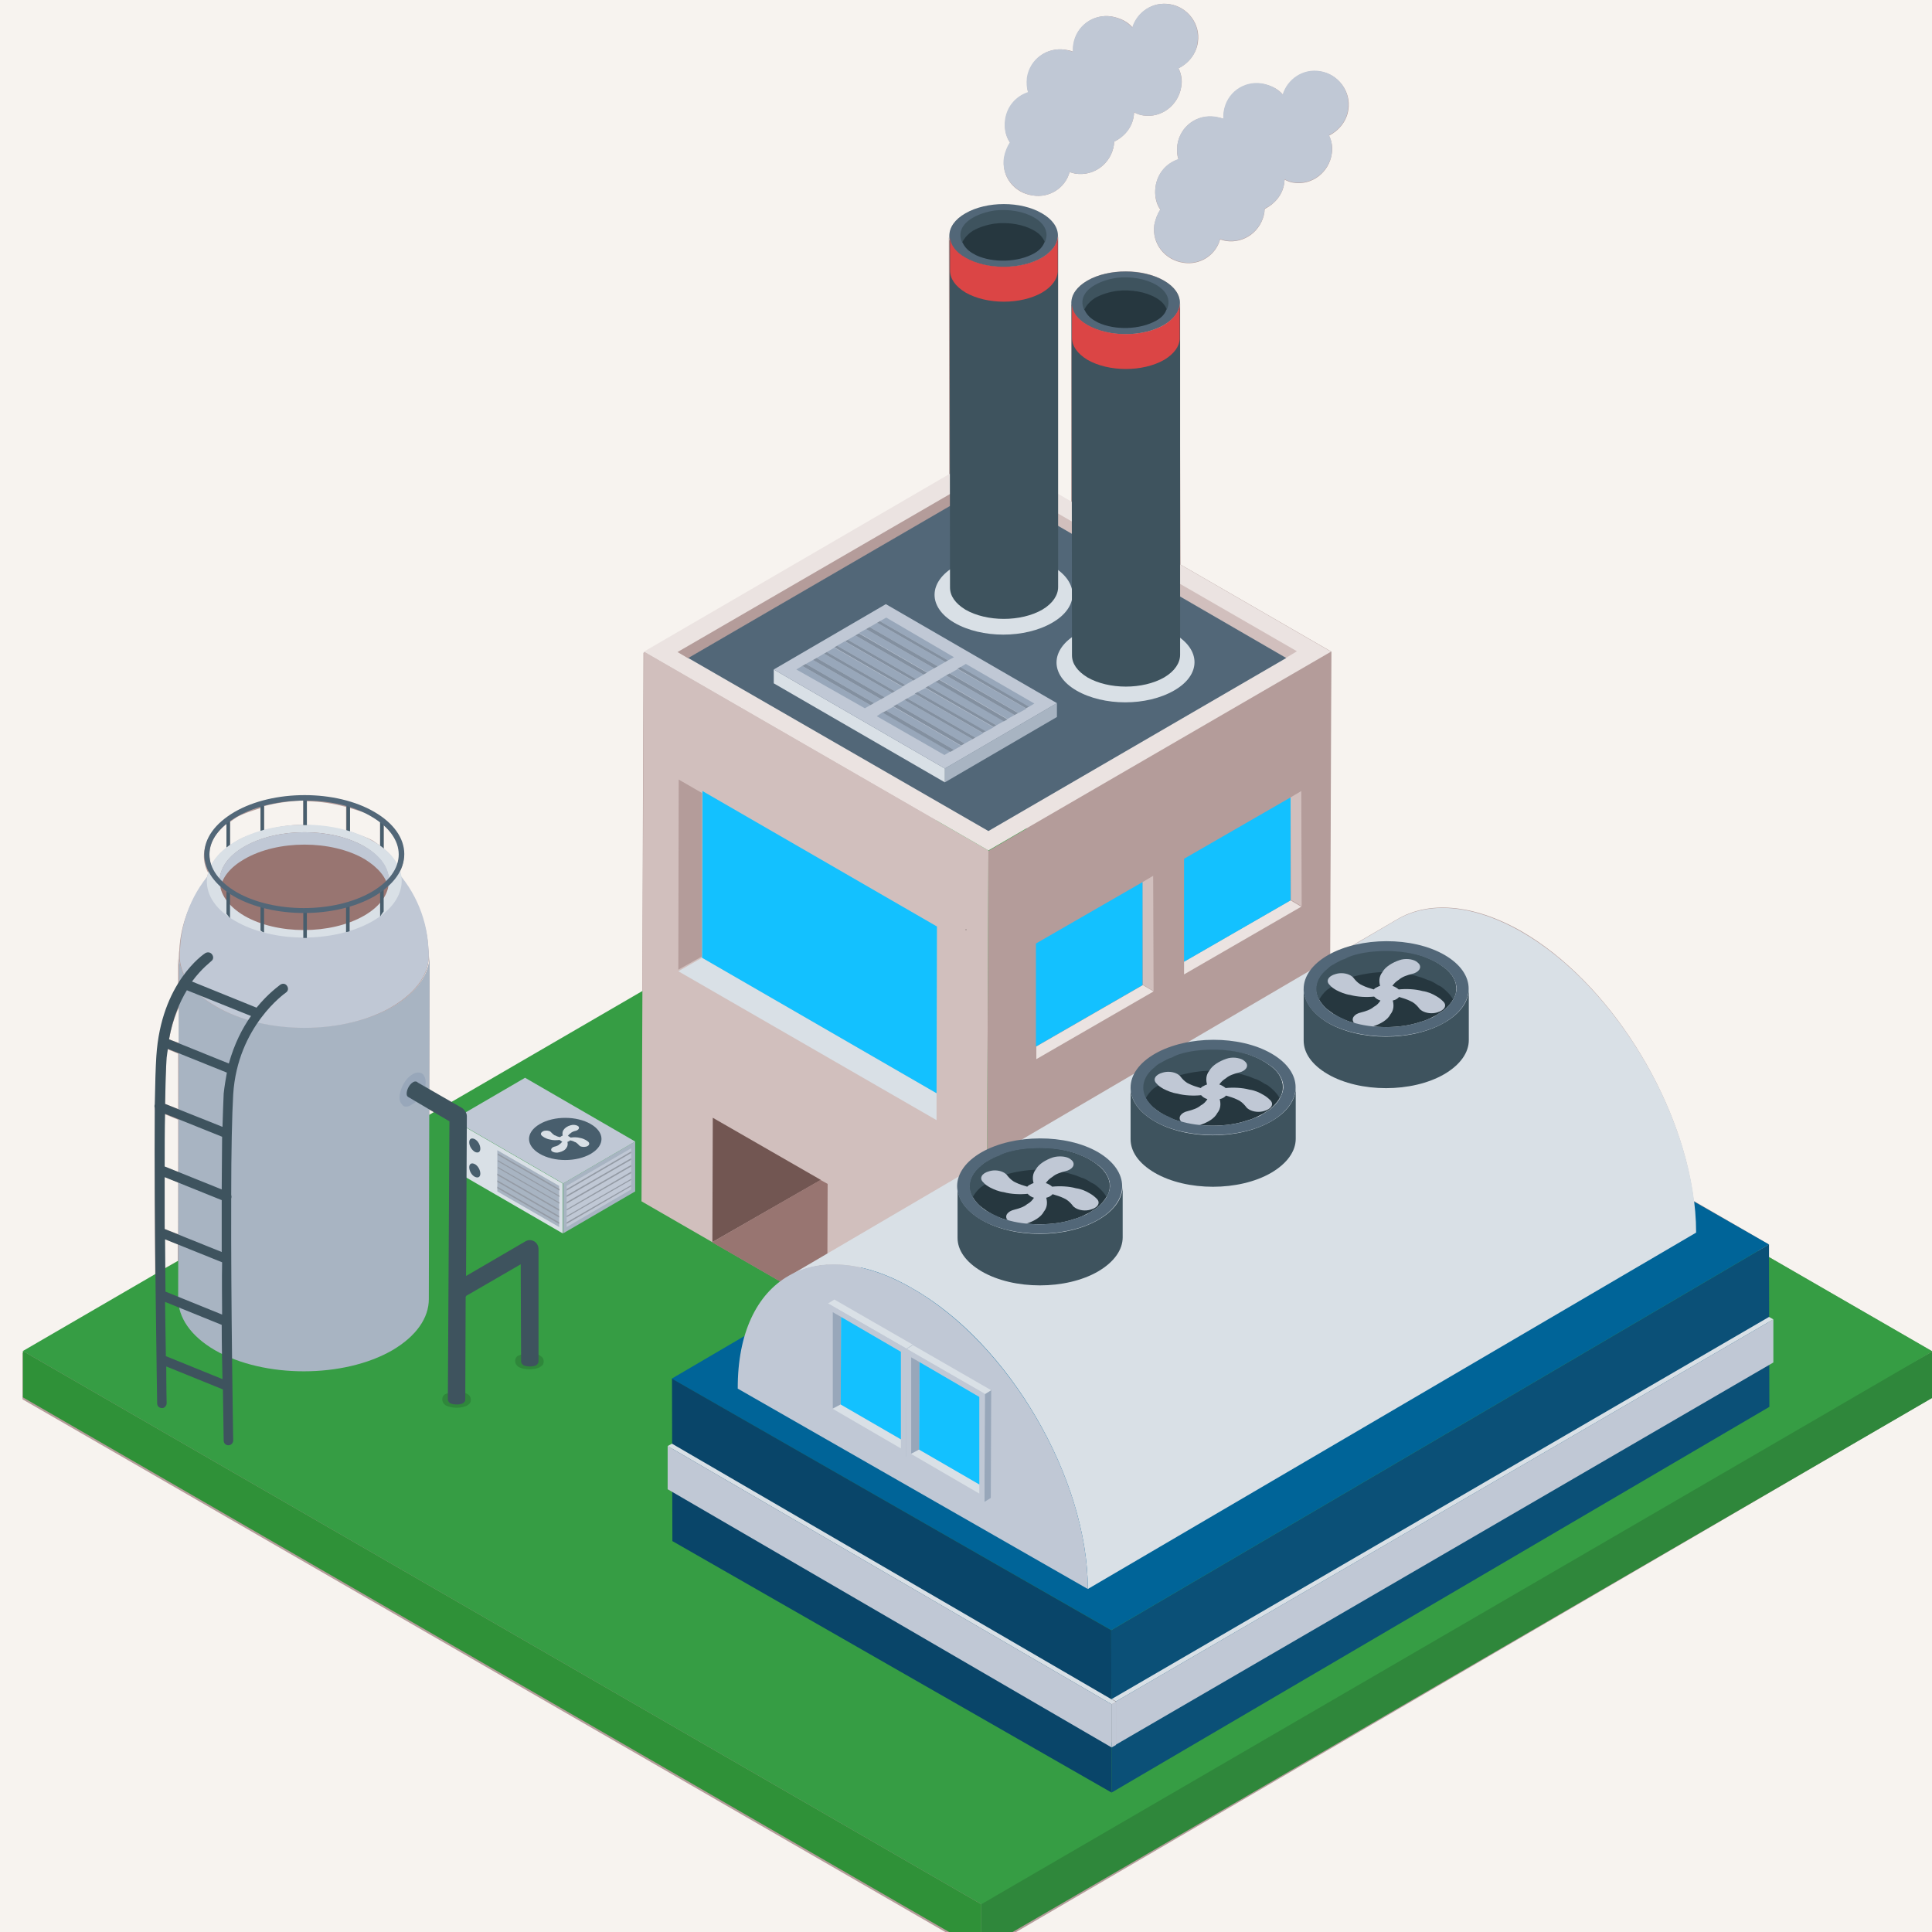 <svg xmlns="http://www.w3.org/2000/svg" xmlns:xlink="http://www.w3.org/1999/xlink" width="440" viewBox="0 0 330 330" height="440" preserveAspectRatio="xMidYMid meet"><defs><g></g><clipPath id="8a51af280b"><path d="M 3.844 34 L 330 34 L 330 330 L 3.844 330 Z M 3.844 34 " clip-rule="nonzero"></path></clipPath><clipPath id="cec0a95b55"><path d="M 3.844 136 L 330 136 L 330 326 L 3.844 326 Z M 3.844 136 " clip-rule="nonzero"></path></clipPath><clipPath id="2c188f9700"><path d="M 3.844 230 L 168 230 L 168 330 L 3.844 330 Z M 3.844 230 " clip-rule="nonzero"></path></clipPath></defs><rect x="-33" width="396" fill="#ffffff" y="-33" height="396" fill-opacity="1"></rect><rect x="-33" width="396" fill="#f7f3ef" y="-33" height="396" fill-opacity="1"></rect><g clip-path="url(#8a51af280b)"><path fill="#b49c9a" d="M 302.156 214.73 L 302.156 212.566 L 289.305 205.125 C 287.141 187.402 274.762 167.652 259.879 159.062 C 251.422 154.262 243.848 153.922 238.637 157.031 L 230.859 161.566 C 229.574 161.973 228.289 162.375 227.207 163.055 L 227.41 111.309 L 201.637 96.426 L 201.5 57.938 L 201.5 51.781 C 201.57 50.43 200.691 49.008 198.797 47.926 C 195.277 45.828 189.395 45.828 185.742 47.926 C 183.238 49.414 182.562 51.375 183.441 53.203 C 183.238 52.863 183.035 52.457 183.035 52.121 C 182.969 51.984 182.969 51.918 182.969 51.852 L 182.969 85.738 L 180.668 84.453 L 180.598 46.574 L 180.598 40.418 C 180.668 39.066 179.789 37.578 177.895 36.562 C 174.375 34.465 168.559 34.465 164.84 36.562 C 162.336 37.984 161.727 40.012 162.539 41.84 C 162.402 41.434 162.133 41.094 162.133 40.688 C 162.066 40.621 162.066 40.555 162.066 40.488 L 162.133 81.141 L 109.91 111.512 L 109.707 169.48 L 77.102 188.488 L 73.316 186.254 L 73.383 163.391 C 73.316 166.504 71.219 169.684 67.094 172.117 C 64.996 173.336 62.559 174.215 60.059 174.824 C 62.629 174.215 64.996 173.199 67.023 172.051 C 71.219 169.613 73.246 166.434 73.246 163.324 C 73.246 162.984 73.246 162.578 73.18 162.242 C 72.977 157.574 71.152 153.449 68.445 150.066 C 68.379 149.66 68.379 149.32 68.242 148.984 C 68.715 148.105 68.984 147.09 68.984 146.145 C 68.984 143.438 67.16 140.867 63.914 139.039 C 57.352 135.254 46.594 135.254 39.965 139.039 C 36.652 140.934 34.824 143.504 34.824 146.277 C 34.824 147.227 35.098 148.238 35.57 149.117 C 35.434 149.457 35.434 149.797 35.367 150.133 C 32.66 153.449 30.836 157.711 30.633 162.309 C 30.562 162.648 30.562 163.055 30.562 163.391 C 30.562 164.543 30.902 165.758 31.441 166.84 C 30.836 165.691 30.43 164.543 30.43 163.324 L 30.43 168.531 C 28.668 171.305 27.113 175.23 26.777 180.773 C 26.641 182.738 26.574 185.645 26.504 188.961 L 26.504 189.027 C 26.371 189.23 26.438 189.434 26.504 189.637 C 26.371 197.617 26.438 208.305 26.504 217.91 L 3.844 231.102 L 3.844 239.016 L 167.543 333.512 L 330.027 238.746 L 330.027 230.832 Z M 30.359 215.406 L 28.129 216.625 L 28.129 211.621 L 30.359 212.5 Z M 30.43 210.809 L 28.129 209.93 C 28.062 206.887 28.062 203.91 28.062 201 L 30.43 201.945 Z M 30.43 200.188 L 28.062 199.309 C 28.062 196.129 28.129 193.086 28.129 190.312 L 30.43 191.262 Z M 30.43 189.434 L 28.195 188.555 C 28.195 185.309 28.332 182.465 28.398 180.574 C 28.465 180.098 28.535 179.691 28.602 179.219 L 30.43 179.965 Z M 30.562 178.137 L 28.871 177.527 C 29.277 175.363 29.82 173.672 30.562 172.051 Z M 38.68 144.859 C 37.531 145.738 36.586 146.82 36.109 147.832 C 35.84 147.227 35.773 146.617 35.773 145.941 C 35.773 144.047 36.785 142.289 38.68 140.73 Z M 44.5 142.086 C 42.941 142.559 41.453 142.965 40.238 143.773 C 39.898 143.977 39.629 144.18 39.289 144.453 L 39.289 140.395 C 39.695 140.121 40.035 139.852 40.441 139.582 C 41.656 138.906 43.078 138.5 44.5 138.027 Z M 51.805 140.867 C 49.504 140.867 47.203 141.273 45.105 141.812 L 45.105 137.688 C 47.273 137.145 49.57 136.809 51.805 136.742 Z M 65.535 140.867 C 67.293 142.422 68.176 144.113 68.176 145.871 C 68.176 146.48 68.105 147.09 67.836 147.766 C 67.363 146.82 66.688 145.871 65.535 144.992 Z M 59.109 141.949 C 56.945 141.34 54.711 141.004 52.414 140.934 L 52.414 136.875 C 54.781 136.875 57.012 137.281 59.109 137.824 Z M 59.785 138.027 C 61.07 138.43 62.426 138.77 63.574 139.445 C 64.047 139.719 64.52 140.055 64.926 140.395 L 64.926 144.453 C 64.52 144.18 64.184 143.91 63.777 143.641 C 62.629 142.965 61.141 142.559 59.785 142.016 Z M 73.316 190.449 L 73.316 189.5 L 74.125 189.977 Z M 73.316 190.449 " fill-opacity="1" fill-rule="nonzero"></path></g><path fill="#b49c9a" d="M 176.406 33.383 C 179.246 33.859 181.953 32.098 182.695 29.395 C 182.969 29.461 183.305 29.598 183.711 29.664 C 186.891 30.137 189.801 27.906 190.273 24.727 C 190.273 24.523 190.273 24.387 190.34 24.184 C 191.965 23.371 193.383 21.816 193.656 19.789 C 193.656 19.586 193.723 19.316 193.723 19.18 C 194.195 19.449 194.738 19.652 195.277 19.719 C 198.391 20.195 201.297 17.961 201.773 14.781 C 201.977 13.699 201.773 12.617 201.297 11.672 C 202.922 10.859 204.344 9.234 204.613 7.207 C 205.086 4.094 202.855 1.188 199.812 0.715 C 196.902 0.238 194.266 2.066 193.453 4.703 C 192.641 3.688 191.355 3.082 189.867 2.809 C 186.754 2.336 183.848 4.434 183.371 7.613 C 183.305 7.949 183.305 8.426 183.305 8.828 C 182.832 8.629 182.426 8.559 181.953 8.492 C 178.84 8.02 175.934 10.113 175.457 13.363 C 175.391 14.242 175.391 15.121 175.66 15.797 C 173.633 16.406 172.078 18.164 171.738 20.465 C 171.535 21.953 171.805 23.305 172.551 24.387 C 172.078 25.133 171.738 25.945 171.535 26.957 C 170.992 30.137 173.227 32.977 176.406 33.383 Z M 176.406 33.383 " fill-opacity="1" fill-rule="nonzero"></path><path fill="#b49c9a" d="M 201.098 24.793 C 201.027 25.672 201.027 26.551 201.297 27.23 C 199.27 27.836 197.715 29.598 197.375 31.895 C 197.172 33.383 197.441 34.738 198.188 35.82 C 197.715 36.562 197.375 37.375 197.172 38.391 C 196.699 41.57 198.93 44.41 202.109 44.883 C 204.953 45.355 207.656 43.598 208.402 40.891 C 208.672 40.961 209.012 41.094 209.418 41.164 C 212.594 41.637 215.504 39.402 215.977 36.227 C 215.977 36.023 215.977 35.887 216.047 35.684 C 217.668 34.871 219.09 33.316 219.359 31.285 C 219.359 31.086 219.426 30.812 219.426 30.68 C 219.902 30.949 220.441 31.152 220.984 31.219 C 224.094 31.691 227.004 29.461 227.477 26.281 C 227.68 25.199 227.477 24.117 227.004 23.172 C 228.629 22.359 230.047 20.734 230.316 18.707 C 230.793 15.594 228.559 12.688 225.516 12.211 C 222.605 11.738 219.969 13.566 219.156 16.203 C 218.344 15.188 217.059 14.578 215.57 14.309 C 212.461 13.836 209.551 15.934 209.078 19.113 C 209.012 19.449 209.012 19.922 209.012 20.328 C 208.535 20.125 208.129 20.059 207.656 19.992 C 204.477 19.449 201.57 21.547 201.098 24.793 Z M 201.098 24.793 " fill-opacity="1" fill-rule="nonzero"></path><path fill="#d9e0e6" d="M 170.316 166.91 L 167.07 168.805 L 163.758 166.91 L 167.004 165.016 Z M 170.316 166.91 " fill-opacity="1" fill-rule="nonzero"></path><path fill="#d9e0e6" d="M 170.316 166.91 L 167.07 168.805 L 163.758 166.91 L 167.004 165.016 Z M 170.316 166.91 " fill-opacity="1" fill-rule="nonzero"></path><path fill="#d9e0e6" d="M 170.316 166.91 L 167.07 168.805 L 163.758 166.91 L 167.004 165.016 Z M 170.316 166.91 " fill-opacity="1" fill-rule="nonzero"></path><path fill="#d9e0e6" d="M 170.316 166.91 L 167.07 168.805 L 163.758 166.91 L 167.004 165.016 Z M 170.316 166.91 " fill-opacity="1" fill-rule="nonzero"></path><path fill="#2f873b" d="M 330.094 230.832 L 330.094 238.746 L 167.613 333.105 L 167.613 321.199 Z M 330.094 230.832 " fill-opacity="1" fill-rule="nonzero"></path><g clip-path="url(#cec0a95b55)"><path fill="#369d44" d="M 330.094 230.832 L 167.613 325.258 L 3.91 230.762 L 166.395 136.336 Z M 330.094 230.832 " fill-opacity="1" fill-rule="nonzero"></path></g><g clip-path="url(#2c188f9700)"><path fill="#2f9138" d="M 167.613 325.258 L 167.613 333.172 L 3.91 238.676 L 3.91 230.762 Z M 167.613 325.258 " fill-opacity="1" fill-rule="nonzero"></path></g><path fill="#b49c9a" d="M 227.344 111.309 L 226.938 205.195 L 168.422 239.219 L 168.828 145.332 Z M 227.344 111.309 " fill-opacity="1" fill-rule="nonzero"></path><path fill="#d1bfbd" d="M 168.828 145.262 L 168.422 239.148 L 109.574 205.195 L 109.98 111.309 Z M 168.828 145.262 " fill-opacity="1" fill-rule="nonzero"></path><path fill="#ebe3e1" d="M 227.344 111.309 L 168.828 145.262 L 109.98 111.309 L 168.492 77.285 Z M 227.344 111.309 " fill-opacity="1" fill-rule="nonzero"></path><path fill="#d1bfbd" d="M 168.492 80.664 L 168.492 82.762 L 219.629 112.391 L 221.523 111.238 Z M 168.492 80.664 " fill-opacity="1" fill-rule="nonzero"></path><path fill="#b49c9a" d="M 115.727 111.375 L 117.555 112.457 L 168.559 82.832 L 168.559 80.734 Z M 115.727 111.375 " fill-opacity="1" fill-rule="nonzero"></path><path fill="#526778" d="M 117.555 112.391 L 168.828 141.949 L 219.699 112.391 L 168.559 82.762 Z M 117.555 112.391 " fill-opacity="1" fill-rule="nonzero"></path><path fill="#a8b4c2" d="M 180.531 120.102 L 180.531 122.469 L 161.387 133.629 L 161.387 131.262 Z M 180.531 120.102 " fill-opacity="1" fill-rule="nonzero"></path><path fill="#d9e0e6" d="M 161.387 131.262 L 161.387 133.629 L 132.164 116.719 L 132.164 114.352 Z M 161.387 131.262 " fill-opacity="1" fill-rule="nonzero"></path><path fill="#c0c8d5" d="M 180.531 120.102 L 161.387 131.262 L 132.164 114.352 L 151.309 103.191 Z M 180.531 120.102 " fill-opacity="1" fill-rule="nonzero"></path><path fill="#98a7ba" d="M 153.203 120.305 L 164.77 127 L 166.125 126.258 L 154.488 119.559 Z M 153.203 120.305 " fill-opacity="1" fill-rule="nonzero"></path><path fill="#98a7ba" d="M 158.547 117.191 L 170.184 123.887 L 171.535 123.145 L 159.898 116.379 Z M 158.547 117.191 " fill-opacity="1" fill-rule="nonzero"></path><path fill="#98a7ba" d="M 160.441 116.043 L 172.078 122.805 L 173.293 122.129 L 161.59 115.367 Z M 160.441 116.043 " fill-opacity="1" fill-rule="nonzero"></path><path fill="#98a7ba" d="M 156.723 118.207 L 168.355 124.973 L 169.707 124.227 L 158.074 117.531 Z M 156.723 118.207 " fill-opacity="1" fill-rule="nonzero"></path><path fill="#98a7ba" d="M 154.961 119.289 L 166.598 125.984 L 167.949 125.242 L 156.316 118.547 Z M 154.961 119.289 " fill-opacity="1" fill-rule="nonzero"></path><path fill="#98a7ba" d="M 149.754 122.332 L 161.32 128.961 L 162.336 128.352 L 150.77 121.656 Z M 149.754 122.332 " fill-opacity="1" fill-rule="nonzero"></path><path fill="#98a7ba" d="M 151.379 121.387 L 162.945 128.082 L 164.16 127.406 L 152.594 120.711 Z M 151.379 121.387 " fill-opacity="1" fill-rule="nonzero"></path><path fill="#98a7ba" d="M 176.676 120.168 L 164.973 113.402 L 163.957 114.012 L 175.66 120.777 Z M 176.676 120.168 " fill-opacity="1" fill-rule="nonzero"></path><path fill="#98a7ba" d="M 163.555 114.285 L 162.27 115.027 L 173.969 121.793 L 175.324 121.047 Z M 163.555 114.285 " fill-opacity="1" fill-rule="nonzero"></path><path fill="#8390a0" d="M 175.73 120.711 L 164.027 113.945 L 163.555 114.215 L 175.254 120.98 Z M 175.73 120.711 " fill-opacity="1" fill-rule="nonzero"></path><path fill="#8390a0" d="M 161.59 115.367 L 173.293 122.129 L 173.902 121.793 L 162.199 115.027 Z M 161.59 115.367 " fill-opacity="1" fill-rule="nonzero"></path><path fill="#8390a0" d="M 154.488 119.559 L 166.125 126.258 L 166.598 125.984 L 154.961 119.289 Z M 154.488 119.559 " fill-opacity="1" fill-rule="nonzero"></path><path fill="#8390a0" d="M 152.594 120.641 L 164.16 127.34 L 164.77 127 L 153.203 120.305 Z M 152.594 120.641 " fill-opacity="1" fill-rule="nonzero"></path><path fill="#8390a0" d="M 150.77 121.723 L 162.336 128.422 L 162.945 128.082 L 151.379 121.387 Z M 150.77 121.723 " fill-opacity="1" fill-rule="nonzero"></path><path fill="#8390a0" d="M 156.246 118.477 L 167.883 125.176 L 168.355 124.902 L 156.723 118.207 Z M 156.246 118.477 " fill-opacity="1" fill-rule="nonzero"></path><path fill="#8390a0" d="M 158.074 117.461 L 169.707 124.16 L 170.184 123.887 L 158.547 117.191 Z M 158.074 117.461 " fill-opacity="1" fill-rule="nonzero"></path><path fill="#98a7ba" d="M 141.23 111.375 L 152.863 118.07 L 154.152 117.328 L 142.516 110.629 Z M 141.23 111.375 " fill-opacity="1" fill-rule="nonzero"></path><path fill="#98a7ba" d="M 142.988 110.293 L 154.625 116.988 L 155.91 116.246 L 144.273 109.547 Z M 142.988 110.293 " fill-opacity="1" fill-rule="nonzero"></path><path fill="#98a7ba" d="M 144.816 109.277 L 156.449 115.973 L 157.734 115.23 L 146.102 108.535 Z M 144.816 109.277 " fill-opacity="1" fill-rule="nonzero"></path><path fill="#98a7ba" d="M 136.023 114.352 L 147.723 120.98 L 148.672 120.438 L 137.035 113.742 Z M 136.023 114.352 " fill-opacity="1" fill-rule="nonzero"></path><path fill="#98a7ba" d="M 139.473 112.391 L 151.105 119.086 L 152.391 118.344 L 140.758 111.645 Z M 139.473 112.391 " fill-opacity="1" fill-rule="nonzero"></path><path fill="#98a7ba" d="M 146.711 108.129 L 158.344 114.824 L 159.562 114.148 L 147.926 107.453 Z M 146.711 108.129 " fill-opacity="1" fill-rule="nonzero"></path><path fill="#98a7ba" d="M 137.645 113.402 L 149.281 120.102 L 150.496 119.426 L 138.863 112.727 Z M 137.645 113.402 " fill-opacity="1" fill-rule="nonzero"></path><path fill="#98a7ba" d="M 149.82 106.371 L 148.535 107.113 L 160.172 113.809 L 161.457 113.066 Z M 149.82 106.371 " fill-opacity="1" fill-rule="nonzero"></path><path fill="#98a7ba" d="M 162.945 112.254 L 151.379 105.488 L 150.293 106.098 L 161.93 112.797 Z M 162.945 112.254 " fill-opacity="1" fill-rule="nonzero"></path><path fill="#8390a0" d="M 161.93 112.797 L 150.293 106.098 L 149.82 106.371 L 161.457 113.066 Z M 161.93 112.797 " fill-opacity="1" fill-rule="nonzero"></path><path fill="#8390a0" d="M 147.926 107.453 L 159.562 114.148 L 160.172 113.809 L 148.535 107.113 Z M 147.926 107.453 " fill-opacity="1" fill-rule="nonzero"></path><path fill="#8390a0" d="M 140.758 111.645 L 152.391 118.344 L 152.863 118.07 L 141.23 111.375 Z M 140.758 111.645 " fill-opacity="1" fill-rule="nonzero"></path><path fill="#8390a0" d="M 138.863 112.727 L 150.496 119.426 L 151.105 119.086 L 139.473 112.391 Z M 138.863 112.727 " fill-opacity="1" fill-rule="nonzero"></path><path fill="#8390a0" d="M 137.035 113.742 L 148.672 120.438 L 149.281 120.102 L 137.645 113.402 Z M 137.035 113.742 " fill-opacity="1" fill-rule="nonzero"></path><path fill="#8390a0" d="M 142.516 110.562 L 154.152 117.258 L 154.625 116.988 L 142.988 110.293 Z M 142.516 110.562 " fill-opacity="1" fill-rule="nonzero"></path><path fill="#8390a0" d="M 144.344 109.547 L 155.977 116.246 L 156.449 115.973 L 144.816 109.277 Z M 144.344 109.547 " fill-opacity="1" fill-rule="nonzero"></path><path fill="#8390a0" d="M 146.102 108.535 L 157.734 115.23 L 158.344 114.891 L 146.711 108.195 Z M 146.102 108.535 " fill-opacity="1" fill-rule="nonzero"></path><path fill="#8390a0" d="M 159.832 116.449 L 171.469 123.211 L 172.078 122.875 L 160.441 116.109 Z M 159.832 116.449 " fill-opacity="1" fill-rule="nonzero"></path><path fill="#d9e0e6" d="M 163.148 96.695 C 158.48 99.402 158.48 103.73 163.012 106.371 C 167.68 109.074 175.051 109.074 179.719 106.371 C 184.32 103.73 184.387 99.402 179.719 96.695 C 175.188 94.125 167.746 94.059 163.148 96.695 Z M 163.148 96.695 " fill-opacity="1" fill-rule="nonzero"></path><path fill="#3e535e" d="M 180.734 100.281 C 180.734 101.633 179.855 103.055 178.027 104.137 C 174.375 106.234 168.559 106.234 164.906 104.137 C 163.148 103.055 162.27 101.77 162.27 100.348 L 162.199 40.285 C 162.199 40.418 162.199 40.418 162.27 40.555 C 162.336 41.773 163.215 43.059 164.906 44.004 C 168.559 46.102 174.375 46.102 178.027 44.004 C 179.855 42.922 180.734 41.637 180.734 40.215 Z M 180.734 100.281 " fill-opacity="1" fill-rule="nonzero"></path><path fill="#526778" d="M 164.906 36.43 C 161.254 38.523 161.254 41.906 164.84 44.004 C 168.492 46.102 174.309 46.102 177.961 44.004 C 181.613 41.906 181.613 38.523 177.961 36.43 C 174.375 34.332 168.559 34.332 164.906 36.43 Z M 164.906 36.43 " fill-opacity="1" fill-rule="nonzero"></path><path fill="#3e535e" d="M 176.676 39.473 C 174.852 38.391 172.277 38.051 169.91 38.254 C 168.559 38.457 167.273 38.863 166.191 39.473 C 165.246 40.012 164.703 40.688 164.363 41.434 C 163.621 39.945 164.16 38.32 166.191 37.172 C 167.273 36.562 168.559 36.156 169.91 35.953 C 172.277 35.684 174.852 36.09 176.676 37.172 C 178.637 38.32 179.18 39.945 178.434 41.434 C 178.164 40.688 177.625 40.012 176.676 39.473 Z M 176.676 39.473 " fill-opacity="1" fill-rule="nonzero"></path><path fill="#26373f" d="M 176.676 43.258 C 173.902 44.816 169.641 44.949 166.73 43.598 C 166.531 43.461 166.328 43.395 166.125 43.258 C 165.176 42.719 164.703 42.043 164.363 41.367 C 164.703 40.688 165.246 40.012 166.191 39.402 C 167.273 38.797 168.559 38.391 169.91 38.188 C 172.277 37.914 174.852 38.32 176.676 39.402 C 177.625 39.945 178.164 40.621 178.434 41.297 C 178.164 42.043 177.625 42.719 176.676 43.258 Z M 176.676 43.258 " fill-opacity="1" fill-rule="nonzero"></path><path fill="#db4545" d="M 180.668 40.215 L 180.668 46.438 C 180.598 47.656 179.719 48.941 178.027 49.957 C 174.375 52.055 168.559 52.055 164.906 49.957 C 163.148 48.875 162.27 47.59 162.27 46.168 L 162.27 40.555 C 162.336 41.773 163.215 43.059 164.906 44.004 C 168.559 46.102 174.375 46.102 178.027 44.004 C 179.789 42.922 180.668 41.57 180.668 40.215 Z M 180.668 40.215 " fill-opacity="1" fill-rule="nonzero"></path><path fill="#d9e0e6" d="M 183.98 108.262 C 179.312 110.969 179.312 115.297 183.848 117.938 C 188.516 120.641 195.887 120.641 200.555 117.938 C 205.156 115.297 205.223 110.969 200.555 108.262 C 196.023 105.625 188.582 105.559 183.98 108.262 Z M 183.98 108.262 " fill-opacity="1" fill-rule="nonzero"></path><path fill="#3e535e" d="M 201.57 111.848 C 201.57 113.203 200.691 114.621 198.863 115.703 C 195.211 117.801 189.395 117.801 185.742 115.703 C 183.98 114.621 183.102 113.336 183.102 111.918 L 183.035 51.852 C 183.035 51.984 183.035 51.984 183.102 52.121 C 183.172 53.34 184.051 54.625 185.742 55.57 C 189.395 57.668 195.211 57.668 198.863 55.57 C 200.691 54.488 201.57 53.203 201.57 51.781 Z M 201.57 111.848 " fill-opacity="1" fill-rule="nonzero"></path><path fill="#526778" d="M 185.742 47.926 C 182.086 50.023 182.086 53.406 185.672 55.504 C 189.324 57.602 195.145 57.602 198.797 55.504 C 202.449 53.406 202.449 50.023 198.797 47.926 C 195.211 45.898 189.395 45.828 185.742 47.926 Z M 185.742 47.926 " fill-opacity="1" fill-rule="nonzero"></path><path fill="#3e535e" d="M 197.512 50.973 C 195.684 49.887 193.113 49.551 190.746 49.754 C 189.395 49.957 188.109 50.363 187.027 50.973 C 186.078 51.512 185.539 52.188 185.199 52.934 C 184.457 51.445 184.996 49.82 187.027 48.672 C 188.109 48.062 189.395 47.656 190.746 47.453 C 193.113 47.184 195.684 47.59 197.512 48.672 C 199.473 49.82 200.012 51.445 199.27 52.934 C 199 52.188 198.457 51.512 197.512 50.973 Z M 197.512 50.973 " fill-opacity="1" fill-rule="nonzero"></path><path fill="#26373f" d="M 197.512 54.758 C 194.738 56.316 190.477 56.449 187.566 55.098 C 187.363 54.961 187.16 54.895 186.957 54.758 C 186.012 54.219 185.539 53.543 185.199 52.863 C 185.539 52.188 186.078 51.512 187.027 50.902 C 188.109 50.293 189.395 49.887 190.746 49.688 C 193.113 49.414 195.684 49.82 197.512 50.902 C 198.457 51.445 199 52.121 199.27 52.797 C 199 53.609 198.457 54.219 197.512 54.758 Z M 197.512 54.758 " fill-opacity="1" fill-rule="nonzero"></path><path fill="#db4545" d="M 201.5 51.715 L 201.5 57.938 C 201.434 59.156 200.555 60.441 198.863 61.457 C 195.211 63.551 189.395 63.551 185.742 61.457 C 183.98 60.371 183.102 59.086 183.102 57.668 L 183.102 52.055 C 183.172 53.27 184.051 54.555 185.742 55.504 C 189.395 57.602 195.211 57.602 198.863 55.504 C 200.555 54.422 201.5 53.137 201.5 51.715 Z M 201.5 51.715 " fill-opacity="1" fill-rule="nonzero"></path><path fill="#d9e0e6" d="M 159.969 186.727 L 119.922 163.594 L 115.863 165.895 L 159.969 191.328 Z M 159.969 186.727 " fill-opacity="1" fill-rule="nonzero"></path><path fill="#13c1ff" d="M 119.988 135.117 L 119.922 163.594 L 159.969 186.727 L 160.035 158.25 Z M 119.988 135.117 " fill-opacity="1" fill-rule="nonzero"></path><path fill="#d1bfbd" d="M 195.145 150.676 L 196.969 149.594 L 197.039 169.277 L 195.211 168.195 Z M 195.145 150.676 " fill-opacity="1" fill-rule="nonzero"></path><path fill="#ebe3e1" d="M 177.016 178.746 L 195.211 168.262 L 197.039 169.344 L 177.016 180.91 Z M 177.016 178.746 " fill-opacity="1" fill-rule="nonzero"></path><path fill="#13c1ff" d="M 195.145 150.676 L 195.145 168.262 L 176.945 178.746 L 176.945 161.16 Z M 195.145 150.676 " fill-opacity="1" fill-rule="nonzero"></path><path fill="#d1bfbd" d="M 220.441 136.199 L 222.27 135.117 L 222.336 154.801 L 220.512 153.719 Z M 220.441 136.199 " fill-opacity="1" fill-rule="nonzero"></path><path fill="#ebe3e1" d="M 202.246 164.27 L 220.441 153.785 L 222.27 154.867 L 202.246 166.434 Z M 202.246 164.27 " fill-opacity="1" fill-rule="nonzero"></path><path fill="#13c1ff" d="M 220.441 136.199 L 220.441 153.785 L 202.246 164.27 L 202.246 146.684 Z M 220.441 136.199 " fill-opacity="1" fill-rule="nonzero"></path><path fill="#725652" d="M 121.75 190.922 L 140.215 201.543 L 121.68 212.16 Z M 121.75 190.922 " fill-opacity="1" fill-rule="nonzero"></path><path fill="#987571" d="M 140.148 201.543 L 141.367 202.219 L 141.297 223.523 L 121.68 212.23 L 121.68 212.16 Z M 140.148 201.543 " fill-opacity="1" fill-rule="nonzero"></path><path fill="#0b5077" d="M 189.801 278.449 L 302.156 212.566 L 302.223 240.301 L 189.867 306.184 Z M 189.801 278.449 " fill-opacity="1" fill-rule="nonzero"></path><path fill="#006498" d="M 114.715 235.496 L 227.141 169.613 L 302.156 212.566 L 189.801 278.449 Z M 114.715 235.496 " fill-opacity="1" fill-rule="nonzero"></path><path fill="#094569" d="M 189.801 278.449 L 189.867 306.184 L 114.848 263.23 L 114.781 235.496 Z M 189.801 278.449 " fill-opacity="1" fill-rule="nonzero"></path><path fill="#d9e0e6" d="M 134.602 218.047 C 139.945 214.934 147.52 215.203 155.84 220.074 C 172.348 229.41 185.809 252.543 185.809 271.414 L 289.711 210.539 C 289.711 191.598 276.25 168.531 259.812 159.129 C 251.355 154.328 243.848 153.988 238.57 157.102 Z M 134.602 218.047 " fill-opacity="1" fill-rule="nonzero"></path><path fill="#c0c8d5" d="M 126.012 237.188 L 185.809 271.414 C 185.809 252.477 172.348 229.547 155.84 220.074 C 139.27 210.539 125.941 218.18 126.012 237.188 Z M 126.012 237.188 " fill-opacity="1" fill-rule="nonzero"></path><path fill="#c0c8d5" d="M 190.609 298 L 302.902 232.723 L 302.902 225.352 L 190.609 290.625 Z M 190.609 298 " fill-opacity="1" fill-rule="nonzero"></path><path fill="#d9e0e6" d="M 190.609 290.625 L 302.902 225.352 L 302.156 224.945 L 189.867 290.219 Z M 190.609 290.625 " fill-opacity="1" fill-rule="nonzero"></path><path fill="#b49c9a" d="M 189.867 290.219 L 189.867 297.594 L 190.609 298 L 190.609 290.625 Z M 189.867 290.219 " fill-opacity="1" fill-rule="nonzero"></path><path fill="#c0c8d5" d="M 189.867 298.473 L 114.039 254.371 L 114.039 246.996 L 189.867 291.098 Z M 189.867 298.473 " fill-opacity="1" fill-rule="nonzero"></path><path fill="#d9e0e6" d="M 189.867 291.098 L 114.039 246.996 L 114.781 246.59 L 190.609 290.691 Z M 189.867 291.098 " fill-opacity="1" fill-rule="nonzero"></path><path fill="#c0c8d5" d="M 190.609 290.691 L 190.609 298.066 L 189.867 298.473 L 189.867 291.098 Z M 190.609 290.691 " fill-opacity="1" fill-rule="nonzero"></path><path fill="#3e535e" d="M 222.676 168.938 L 222.676 177.73 C 222.676 179.828 224.027 181.859 226.801 183.48 C 232.281 186.66 241.211 186.66 246.688 183.48 C 249.461 181.859 250.883 179.762 250.883 177.664 L 250.883 168.871 C 250.883 170.969 249.531 173.062 246.688 174.688 C 241.141 177.867 232.281 177.867 226.801 174.688 C 224.094 173.062 222.742 170.969 222.676 168.938 Z M 222.676 168.938 " fill-opacity="1" fill-rule="nonzero"></path><path fill="#26373f" d="M 248.719 168.871 C 248.719 170.02 248.109 171.172 247.027 172.184 C 246.688 172.523 246.352 172.793 245.945 172.996 C 245.742 173.133 245.539 173.266 245.336 173.402 C 244.93 173.605 244.523 173.809 244.117 174.012 C 243.645 174.215 243.172 174.418 242.629 174.551 C 240.871 175.16 238.84 175.434 236.746 175.434 C 234.715 175.434 232.688 175.16 230.926 174.621 C 230.387 174.484 229.914 174.281 229.438 174.078 C 228.965 173.875 228.559 173.672 228.152 173.402 C 227.949 173.266 227.746 173.199 227.613 173.062 C 227.207 172.793 226.867 172.523 226.531 172.254 C 225.449 171.238 224.84 170.156 224.84 168.938 C 224.84 167.719 225.516 166.504 226.734 165.422 C 227.07 165.148 227.41 164.879 227.816 164.609 C 227.949 164.543 228.02 164.473 228.152 164.406 C 228.629 164.137 229.102 163.934 229.641 163.66 C 230.117 163.461 230.59 163.258 231.062 163.121 C 232.82 162.578 234.715 162.309 236.746 162.309 C 238.707 162.309 240.602 162.578 242.293 163.121 C 242.832 163.258 243.305 163.461 243.781 163.66 C 244.32 163.863 244.863 164.137 245.336 164.406 C 245.402 164.473 245.539 164.543 245.672 164.609 C 246.078 164.879 246.484 165.148 246.758 165.422 C 248.043 166.367 248.719 167.586 248.719 168.871 Z M 248.719 168.871 " fill-opacity="1" fill-rule="nonzero"></path><path fill="#3e535e" d="M 248.719 168.871 C 248.719 169.48 248.582 170.09 248.176 170.695 C 247.84 170.09 247.434 169.613 246.824 169.074 C 246.484 168.805 246.148 168.465 245.742 168.328 C 245.605 168.262 245.469 168.195 245.402 168.125 C 244.863 167.789 244.387 167.52 243.848 167.383 C 243.375 167.18 242.898 166.977 242.359 166.84 C 240.668 166.301 238.773 166.031 236.746 166.031 C 234.781 166.031 232.754 166.367 231.062 166.84 C 230.59 166.977 230.117 167.18 229.641 167.383 C 229.102 167.652 228.629 167.922 228.152 168.125 C 228.02 168.195 227.883 168.262 227.816 168.328 C 227.344 168.602 227.004 168.871 226.664 169.074 C 226.059 169.613 225.652 170.156 225.312 170.766 C 224.973 170.156 224.77 169.547 224.77 168.871 C 224.77 167.652 225.379 166.434 226.664 165.422 C 227.004 165.082 227.344 164.812 227.816 164.609 C 227.883 164.543 228.02 164.473 228.152 164.406 C 228.629 164.137 229.102 163.863 229.641 163.73 C 230.117 163.461 230.59 163.258 231.062 163.121 C 232.82 162.578 234.781 162.375 236.746 162.375 C 238.707 162.375 240.668 162.648 242.359 163.121 C 242.898 163.258 243.375 163.461 243.848 163.66 C 244.387 163.863 244.863 164.137 245.402 164.406 C 245.469 164.473 245.605 164.543 245.742 164.609 C 246.148 164.879 246.484 165.148 246.824 165.352 C 248.043 166.367 248.719 167.586 248.719 168.871 Z M 248.719 168.871 " fill-opacity="1" fill-rule="nonzero"></path><path fill="#c0c8d5" d="M 241.887 164.203 C 242.09 164.34 242.223 164.473 242.359 164.609 C 242.898 165.285 242.359 166.098 241.141 166.367 C 240.328 166.57 239.52 166.84 238.977 167.316 C 238.438 167.652 238.098 167.992 237.828 168.398 C 238.031 168.465 238.234 168.531 238.438 168.668 C 238.637 168.805 238.773 168.871 238.91 169.004 C 240.195 168.871 241.75 168.938 242.969 169.277 C 243.914 169.41 244.66 169.75 245.336 170.156 C 245.809 170.426 246.148 170.695 246.484 171.035 C 247.23 171.711 246.758 172.59 245.473 172.93 C 244.59 173.199 243.578 173.062 242.898 172.66 C 242.699 172.523 242.496 172.387 242.426 172.254 C 242.156 171.914 241.816 171.508 241.277 171.172 C 241.141 171.102 241.008 171.035 240.871 170.969 C 240.328 170.695 239.652 170.492 238.977 170.289 C 238.84 170.426 238.707 170.562 238.57 170.629 C 238.367 170.766 238.164 170.832 237.895 170.898 C 238.098 171.645 238.098 172.523 237.488 173.266 C 237.016 174.215 235.797 174.891 234.578 175.297 C 233.633 175.633 232.484 175.5 231.738 175.094 C 231.535 174.957 231.402 174.824 231.266 174.688 C 230.723 174.012 231.266 173.199 232.484 172.93 C 233.293 172.727 234.105 172.457 234.648 171.98 C 235.188 171.711 235.527 171.305 235.797 170.898 C 235.594 170.832 235.391 170.766 235.188 170.629 C 234.984 170.492 234.852 170.359 234.715 170.223 C 233.43 170.359 231.875 170.289 230.656 169.953 C 229.711 169.816 228.965 169.48 228.289 169.141 C 227.816 168.871 227.41 168.602 227.141 168.262 C 226.395 167.586 226.867 166.707 228.152 166.367 C 229.031 166.098 230.047 166.23 230.723 166.637 C 230.926 166.773 231.129 166.91 231.199 167.043 C 231.469 167.383 231.805 167.789 232.348 168.125 C 232.484 168.195 232.617 168.262 232.754 168.328 C 233.293 168.602 233.973 168.805 234.648 169.004 C 234.781 168.871 234.918 168.734 235.121 168.668 C 235.324 168.531 235.527 168.465 235.73 168.398 C 235.527 167.652 235.527 166.773 236.137 166.031 C 236.609 165.148 237.828 164.406 239.043 164 C 239.992 163.66 241.211 163.797 241.887 164.203 Z M 241.887 164.203 " fill-opacity="1" fill-rule="nonzero"></path><path fill="#526778" d="M 246.758 163.121 C 241.277 159.941 232.348 160.008 226.867 163.121 C 221.32 166.301 221.254 171.441 226.801 174.688 C 232.281 177.801 241.211 177.801 246.688 174.688 C 252.234 171.441 252.234 166.301 246.758 163.121 Z M 247.027 172.184 C 246.688 172.523 246.352 172.793 245.945 172.996 C 245.742 173.133 245.539 173.266 245.336 173.402 C 244.93 173.672 244.523 173.875 244.117 174.012 C 243.578 174.215 243.172 174.418 242.629 174.551 C 240.805 175.16 238.773 175.434 236.746 175.434 C 234.715 175.434 232.688 175.16 230.996 174.621 C 230.387 174.484 229.914 174.281 229.438 174.012 C 228.965 173.809 228.559 173.605 228.152 173.402 C 227.949 173.266 227.746 173.199 227.543 173.062 C 227.141 172.793 226.801 172.457 226.531 172.254 C 225.449 171.238 224.84 170.156 224.84 168.938 C 224.84 167.719 225.449 166.504 226.734 165.488 C 227.07 165.148 227.41 164.879 227.883 164.676 C 227.949 164.609 228.086 164.543 228.223 164.473 C 228.695 164.203 229.168 163.934 229.711 163.797 C 230.184 163.527 230.656 163.324 231.129 163.188 C 232.891 162.648 234.852 162.445 236.812 162.445 C 238.773 162.445 240.734 162.715 242.426 163.188 C 242.969 163.324 243.441 163.527 243.914 163.73 C 244.457 163.934 244.93 164.203 245.469 164.473 C 245.539 164.543 245.672 164.609 245.809 164.676 C 246.215 164.945 246.555 165.219 246.891 165.422 C 248.109 166.434 248.785 167.652 248.785 168.938 C 248.719 170.02 248.109 171.172 247.027 172.184 Z M 247.027 172.184 " fill-opacity="1" fill-rule="nonzero"></path><path fill="#3e535e" d="M 193.113 185.781 L 193.113 194.574 C 193.113 196.672 194.465 198.699 197.238 200.324 C 202.719 203.504 211.648 203.504 217.129 200.324 C 219.902 198.699 221.32 196.605 221.32 194.508 L 221.32 185.715 C 221.32 187.809 219.969 189.906 217.129 191.531 C 211.582 194.711 202.719 194.711 197.238 191.531 C 194.465 189.906 193.113 187.879 193.113 185.781 Z M 193.113 185.781 " fill-opacity="1" fill-rule="nonzero"></path><path fill="#26373f" d="M 219.09 185.715 C 219.09 186.863 218.48 188.012 217.398 189.027 C 217.059 189.367 216.723 189.637 216.316 189.84 C 216.113 189.977 215.91 190.109 215.707 190.246 C 215.301 190.449 214.895 190.652 214.488 190.855 C 214.016 191.059 213.543 191.262 213 191.395 C 211.242 192.004 209.215 192.273 207.117 192.273 C 205.086 192.273 203.059 192.004 201.297 191.461 C 200.758 191.328 200.285 191.125 199.812 190.922 C 199.336 190.719 198.93 190.516 198.523 190.246 C 198.324 190.109 198.121 190.043 197.984 189.906 C 197.578 189.637 197.238 189.367 196.902 189.094 C 195.82 188.082 195.211 187 195.211 185.781 C 195.211 184.562 195.887 183.348 197.105 182.262 C 197.441 181.992 197.781 181.723 198.188 181.453 C 198.324 181.383 198.391 181.316 198.523 181.25 C 199 180.977 199.473 180.773 200.012 180.504 C 200.488 180.301 200.961 180.098 201.434 179.965 C 203.191 179.422 205.086 179.152 207.117 179.152 C 209.078 179.152 210.973 179.422 212.664 179.965 C 213.203 180.098 213.676 180.301 214.152 180.504 C 214.691 180.707 215.234 180.977 215.707 181.25 C 215.773 181.316 215.91 181.383 216.047 181.453 C 216.449 181.723 216.855 181.992 217.129 182.262 C 218.48 183.277 219.09 184.496 219.09 185.715 Z M 219.09 185.715 " fill-opacity="1" fill-rule="nonzero"></path><path fill="#3e535e" d="M 219.09 185.715 C 219.09 186.32 218.953 186.93 218.547 187.539 C 218.211 186.93 217.805 186.457 217.195 185.918 C 216.855 185.645 216.52 185.309 216.113 185.172 C 215.977 185.105 215.844 185.035 215.773 184.969 C 215.234 184.633 214.762 184.359 214.219 184.227 C 213.746 184.023 213.273 183.82 212.73 183.684 C 211.039 183.145 209.145 182.871 207.117 182.871 C 205.156 182.871 203.125 183.211 201.434 183.684 C 200.961 183.82 200.488 184.023 200.012 184.227 C 199.473 184.496 199 184.766 198.523 184.969 C 198.391 185.035 198.254 185.105 198.188 185.172 C 197.715 185.441 197.375 185.715 197.039 185.918 C 196.43 186.457 196.023 187 195.684 187.605 C 195.348 187 195.145 186.391 195.145 185.715 C 195.145 184.496 195.75 183.277 197.039 182.262 C 197.375 181.926 197.715 181.656 198.188 181.453 C 198.254 181.383 198.391 181.316 198.523 181.25 C 199 180.977 199.473 180.707 200.012 180.574 C 200.488 180.301 200.961 180.098 201.434 179.965 C 203.191 179.422 205.156 179.219 207.117 179.219 C 209.078 179.219 211.039 179.488 212.73 179.965 C 213.273 180.098 213.746 180.301 214.219 180.504 C 214.762 180.707 215.234 180.977 215.773 181.25 C 215.844 181.316 215.977 181.383 216.113 181.453 C 216.52 181.723 216.855 181.992 217.195 182.195 C 218.48 183.211 219.09 184.43 219.09 185.715 Z M 219.09 185.715 " fill-opacity="1" fill-rule="nonzero"></path><path fill="#c0c8d5" d="M 212.324 181.047 C 212.527 181.18 212.664 181.316 212.797 181.453 C 213.34 182.129 212.797 182.941 211.582 183.211 C 210.77 183.414 209.957 183.684 209.418 184.156 C 208.875 184.496 208.535 184.832 208.266 185.238 C 208.469 185.309 208.672 185.375 208.875 185.512 C 209.078 185.645 209.215 185.715 209.348 185.848 C 210.633 185.715 212.191 185.781 213.406 186.117 C 214.355 186.254 215.098 186.594 215.773 187 C 216.25 187.27 216.586 187.539 216.926 187.879 C 217.668 188.555 217.195 189.434 215.91 189.773 C 215.031 190.043 214.016 189.906 213.34 189.5 C 213.137 189.367 212.934 189.23 212.867 189.094 C 212.594 188.758 212.258 188.352 211.715 188.012 C 211.582 187.945 211.445 187.879 211.309 187.809 C 210.77 187.539 210.094 187.336 209.418 187.133 C 209.281 187.27 209.145 187.402 209.012 187.473 C 208.809 187.605 208.605 187.676 208.332 187.742 C 208.535 188.488 208.535 189.367 207.93 190.109 C 207.453 191.059 206.238 191.734 205.02 192.141 C 204.07 192.477 202.922 192.344 202.18 191.938 C 201.977 191.801 201.84 191.664 201.703 191.531 C 201.164 190.855 201.703 190.043 202.922 189.773 C 203.734 189.57 204.547 189.297 205.086 188.824 C 205.629 188.555 205.965 188.148 206.238 187.742 C 206.035 187.676 205.832 187.605 205.629 187.473 C 205.426 187.336 205.289 187.203 205.156 187.066 C 203.871 187.203 202.312 187.133 201.098 186.797 C 200.148 186.66 199.406 186.32 198.727 185.984 C 198.254 185.715 197.848 185.441 197.578 185.105 C 196.836 184.43 197.309 183.547 198.594 183.211 C 199.473 182.941 200.488 183.074 201.164 183.48 C 201.367 183.617 201.57 183.75 201.637 183.887 C 201.906 184.227 202.246 184.633 202.785 184.969 C 202.922 185.035 203.059 185.105 203.191 185.172 C 203.734 185.441 204.41 185.645 205.086 185.848 C 205.223 185.715 205.359 185.578 205.559 185.512 C 205.762 185.375 205.965 185.309 206.168 185.238 C 205.965 184.496 205.965 183.617 206.574 182.871 C 207.047 181.992 208.266 181.25 209.484 180.844 C 210.43 180.504 211.582 180.641 212.324 181.047 Z M 212.324 181.047 " fill-opacity="1" fill-rule="nonzero"></path><path fill="#526778" d="M 217.195 179.965 C 211.715 176.785 202.785 176.852 197.309 179.965 C 191.762 183.145 191.691 188.285 197.238 191.531 C 202.719 194.641 211.648 194.641 217.129 191.531 C 222.676 188.285 222.676 183.145 217.195 179.965 Z M 217.465 189.027 C 217.129 189.367 216.789 189.637 216.383 189.84 C 216.18 189.977 215.977 190.109 215.773 190.246 C 215.367 190.516 214.965 190.719 214.559 190.855 C 214.016 191.059 213.609 191.262 213.07 191.395 C 211.242 192.004 209.215 192.273 207.184 192.273 C 205.156 192.273 203.125 192.004 201.434 191.461 C 200.824 191.328 200.352 191.125 199.879 190.855 C 199.406 190.652 199 190.449 198.594 190.246 C 198.391 190.109 198.188 190.043 197.984 189.906 C 197.578 189.637 197.238 189.297 196.969 189.094 C 195.887 188.082 195.277 187 195.277 185.781 C 195.277 184.562 195.887 183.348 197.172 182.332 C 197.512 181.992 197.848 181.723 198.324 181.52 C 198.391 181.453 198.523 181.383 198.66 181.316 C 199.133 181.047 199.609 180.773 200.148 180.641 C 200.621 180.371 201.098 180.168 201.57 180.031 C 203.328 179.488 205.289 179.289 207.25 179.289 C 209.215 179.289 211.176 179.559 212.867 180.031 C 213.406 180.168 213.879 180.371 214.355 180.574 C 214.895 180.773 215.367 181.047 215.91 181.316 C 215.977 181.383 216.113 181.453 216.25 181.52 C 216.652 181.789 216.992 182.059 217.332 182.262 C 218.547 183.277 219.223 184.496 219.223 185.781 C 219.09 186.863 218.547 188.082 217.465 189.027 Z M 217.465 189.027 " fill-opacity="1" fill-rule="nonzero"></path><path fill="#3e535e" d="M 163.555 202.625 L 163.555 211.418 C 163.555 213.516 164.906 215.543 167.68 217.168 C 173.16 220.348 182.086 220.348 187.566 217.168 C 190.34 215.543 191.762 213.445 191.762 211.348 L 191.762 202.555 C 191.762 204.652 190.406 206.75 187.566 208.375 C 182.02 211.551 173.16 211.551 167.68 208.375 C 164.906 206.75 163.555 204.719 163.555 202.625 Z M 163.555 202.625 " fill-opacity="1" fill-rule="nonzero"></path><path fill="#26373f" d="M 189.527 202.555 C 189.527 203.707 188.918 204.855 187.836 205.871 C 187.5 206.207 187.16 206.48 186.754 206.684 C 186.551 206.816 186.348 206.953 186.145 207.09 C 185.742 207.289 185.336 207.492 184.93 207.695 C 184.457 207.898 183.98 208.102 183.441 208.238 C 181.684 208.848 179.652 209.117 177.555 209.117 C 175.527 209.117 173.496 208.848 171.738 208.305 C 171.195 208.172 170.723 207.969 170.25 207.766 C 169.777 207.562 169.371 207.359 168.965 207.09 C 168.762 206.953 168.559 206.887 168.422 206.75 C 168.02 206.48 167.68 206.207 167.34 205.938 C 166.258 204.922 165.648 203.84 165.648 202.625 C 165.648 201.406 166.328 200.188 167.543 199.105 C 167.883 198.836 168.219 198.566 168.625 198.293 C 168.762 198.227 168.828 198.16 168.965 198.09 C 169.438 197.82 169.91 197.617 170.453 197.348 C 170.926 197.145 171.398 196.941 171.875 196.805 C 173.633 196.266 175.527 195.996 177.555 195.996 C 179.516 195.996 181.41 196.266 183.102 196.805 C 183.645 196.941 184.117 197.145 184.59 197.348 C 185.133 197.551 185.672 197.82 186.145 198.09 C 186.215 198.16 186.348 198.227 186.484 198.293 C 186.891 198.566 187.297 198.836 187.566 199.105 C 188.852 200.121 189.527 201.34 189.527 202.555 Z M 189.527 202.555 " fill-opacity="1" fill-rule="nonzero"></path><path fill="#3e535e" d="M 189.527 202.625 C 189.527 203.23 189.395 203.84 188.988 204.449 C 188.648 203.84 188.242 203.367 187.633 202.828 C 187.297 202.555 186.957 202.219 186.551 202.082 C 186.418 202.016 186.281 201.945 186.215 201.879 C 185.672 201.543 185.199 201.27 184.656 201.137 C 184.184 200.934 183.711 200.73 183.172 200.594 C 181.48 200.055 179.586 199.781 177.555 199.781 C 175.594 199.781 173.566 200.121 171.875 200.594 C 171.398 200.73 170.926 200.934 170.453 201.137 C 169.91 201.406 169.438 201.676 168.965 201.879 C 168.828 201.945 168.695 202.016 168.625 202.082 C 168.152 202.352 167.816 202.625 167.477 202.828 C 166.867 203.367 166.461 203.91 166.125 204.52 C 165.785 203.91 165.582 203.301 165.582 202.625 C 165.582 201.406 166.191 200.188 167.477 199.176 C 167.816 198.836 168.152 198.566 168.625 198.363 C 168.695 198.293 168.828 198.227 168.965 198.16 C 169.438 197.891 169.91 197.617 170.453 197.484 C 170.926 197.211 171.398 197.008 171.875 196.875 C 173.633 196.332 175.594 196.129 177.555 196.129 C 179.516 196.129 181.48 196.402 183.172 196.875 C 183.711 197.008 184.184 197.211 184.656 197.414 C 185.199 197.617 185.672 197.891 186.215 198.16 C 186.281 198.227 186.418 198.293 186.551 198.363 C 186.957 198.633 187.297 198.902 187.633 199.105 C 188.852 200.121 189.527 201.34 189.527 202.625 Z M 189.527 202.625 " fill-opacity="1" fill-rule="nonzero"></path><path fill="#c0c8d5" d="M 182.695 197.891 C 182.898 198.023 183.035 198.16 183.172 198.293 C 183.711 198.973 183.172 199.781 181.953 200.055 C 181.141 200.258 180.328 200.527 179.789 201 C 179.246 201.34 178.91 201.676 178.637 202.082 C 178.84 202.148 179.043 202.219 179.246 202.352 C 179.449 202.488 179.586 202.555 179.719 202.691 C 181.004 202.555 182.562 202.625 183.777 202.961 C 184.727 203.098 185.469 203.434 186.145 203.84 C 186.621 204.113 186.957 204.383 187.297 204.719 C 188.039 205.398 187.566 206.277 186.281 206.613 C 185.402 206.887 184.387 206.75 183.711 206.344 C 183.508 206.207 183.305 206.074 183.238 205.938 C 182.969 205.602 182.629 205.195 182.086 204.855 C 181.953 204.789 181.816 204.719 181.684 204.652 C 181.141 204.383 180.465 204.18 179.789 203.977 C 179.652 204.113 179.516 204.246 179.383 204.316 C 179.18 204.449 178.977 204.516 178.707 204.586 C 178.91 205.328 178.91 206.207 178.301 206.953 C 177.824 207.898 176.609 208.574 175.391 208.98 C 174.445 209.32 173.293 209.184 172.551 208.777 C 172.348 208.645 172.211 208.508 172.078 208.375 C 171.535 207.695 172.078 206.887 173.293 206.613 C 174.105 206.41 174.918 206.141 175.457 205.668 C 176 205.398 176.336 204.992 176.609 204.586 C 176.406 204.516 176.203 204.449 176 204.316 C 175.797 204.18 175.66 204.043 175.527 203.91 C 174.242 204.043 172.684 203.977 171.469 203.637 C 170.52 203.504 169.777 203.164 169.102 202.828 C 168.625 202.555 168.219 202.285 167.949 201.945 C 167.207 201.27 167.68 200.391 168.965 200.055 C 169.844 199.781 170.859 199.918 171.535 200.324 C 171.738 200.461 171.941 200.594 172.008 200.73 C 172.277 201.066 172.617 201.473 173.16 201.812 C 173.293 201.879 173.43 201.945 173.566 202.016 C 174.105 202.285 174.781 202.488 175.457 202.691 C 175.594 202.555 175.73 202.422 175.934 202.352 C 176.137 202.219 176.34 202.148 176.539 202.082 C 176.34 201.34 176.34 200.461 176.945 199.715 C 177.422 198.836 178.637 198.09 179.855 197.688 C 180.801 197.414 182.02 197.484 182.695 197.891 Z M 182.695 197.891 " fill-opacity="1" fill-rule="nonzero"></path><path fill="#526778" d="M 187.566 196.805 C 182.086 193.629 173.16 193.695 167.68 196.805 C 162.133 199.984 162.066 205.125 167.613 208.375 C 173.09 211.484 182.02 211.484 187.5 208.375 C 193.047 205.195 193.047 200.055 187.566 196.805 Z M 187.836 205.871 C 187.5 206.207 187.16 206.48 186.754 206.684 C 186.551 206.816 186.348 206.953 186.145 207.09 C 185.742 207.359 185.336 207.562 184.93 207.695 C 184.387 207.898 183.98 208.102 183.441 208.238 C 181.613 208.848 179.586 209.117 177.555 209.117 C 175.527 209.117 173.496 208.848 171.805 208.305 C 171.195 208.172 170.723 207.969 170.25 207.695 C 169.777 207.492 169.371 207.289 168.965 207.09 C 168.762 206.953 168.559 206.887 168.355 206.75 C 167.949 206.48 167.613 206.141 167.34 205.938 C 166.258 204.922 165.648 203.84 165.648 202.625 C 165.648 201.406 166.258 200.188 167.543 199.176 C 167.883 198.836 168.219 198.566 168.695 198.363 C 168.762 198.293 168.898 198.227 169.031 198.16 C 169.504 197.891 169.98 197.617 170.52 197.484 C 170.992 197.211 171.469 197.008 171.941 196.875 C 173.699 196.332 175.66 196.129 177.625 196.129 C 179.586 196.129 181.547 196.402 183.238 196.875 C 183.777 197.008 184.254 197.211 184.727 197.414 C 185.266 197.617 185.742 197.891 186.281 198.16 C 186.348 198.227 186.484 198.293 186.621 198.363 C 187.027 198.633 187.363 198.902 187.703 199.105 C 188.918 200.121 189.598 201.34 189.598 202.625 C 189.527 203.773 188.918 204.922 187.836 205.871 Z M 187.836 205.871 " fill-opacity="1" fill-rule="nonzero"></path><path fill="#98a7ba" d="M 154.758 248.824 L 155.84 248.148 L 155.91 229.68 L 154.828 230.355 Z M 154.758 248.824 " fill-opacity="1" fill-rule="nonzero"></path><path fill="#d9e0e6" d="M 154.828 230.355 L 155.91 229.68 L 142.516 221.969 L 141.434 222.645 Z M 154.828 230.355 " fill-opacity="1" fill-rule="nonzero"></path><path fill="#c0c8d5" d="M 141.434 222.645 L 141.367 241.113 L 154.758 248.824 L 154.828 230.355 Z M 141.434 222.645 " fill-opacity="1" fill-rule="nonzero"></path><path fill="#98a7ba" d="M 143.598 239.895 L 143.664 224.945 L 142.246 224.133 L 142.246 240.57 Z M 143.598 239.895 " fill-opacity="1" fill-rule="nonzero"></path><path fill="#d9e0e6" d="M 143.598 239.895 L 142.246 240.637 L 153.879 247.402 L 153.879 245.848 Z M 143.598 239.895 " fill-opacity="1" fill-rule="nonzero"></path><path fill="#13c1ff" d="M 143.664 224.945 L 143.598 239.895 L 153.879 245.848 L 153.879 230.898 Z M 143.664 224.945 " fill-opacity="1" fill-rule="nonzero"></path><path fill="#98a7ba" d="M 168.152 256.535 L 169.234 255.859 L 169.305 237.391 L 168.219 238.066 Z M 168.152 256.535 " fill-opacity="1" fill-rule="nonzero"></path><path fill="#d9e0e6" d="M 168.219 238.137 L 169.305 237.461 L 155.91 229.746 L 154.828 230.426 Z M 168.219 238.137 " fill-opacity="1" fill-rule="nonzero"></path><path fill="#c0c8d5" d="M 154.828 230.355 L 154.758 248.824 L 168.152 256.535 L 168.219 238.066 Z M 154.828 230.355 " fill-opacity="1" fill-rule="nonzero"></path><path fill="#98a7ba" d="M 156.992 247.605 L 157.059 232.656 L 155.637 231.844 L 155.637 248.281 Z M 156.992 247.605 " fill-opacity="1" fill-rule="nonzero"></path><path fill="#d9e0e6" d="M 156.992 247.605 L 155.637 248.348 L 167.273 255.113 L 167.273 253.488 Z M 156.992 247.605 " fill-opacity="1" fill-rule="nonzero"></path><path fill="#13c1ff" d="M 157.059 232.656 L 156.992 247.605 L 167.273 253.559 L 167.273 238.609 Z M 157.059 232.656 " fill-opacity="1" fill-rule="nonzero"></path><path fill="#c0c8d5" d="M 201.297 11.672 C 201.773 12.551 201.906 13.699 201.773 14.781 C 201.297 17.961 198.391 20.195 195.277 19.719 C 194.738 19.652 194.195 19.449 193.723 19.18 C 193.723 19.383 193.656 19.652 193.656 19.789 C 193.383 21.816 192.031 23.371 190.34 24.184 C 190.273 24.387 190.273 24.523 190.273 24.727 C 189.801 27.906 186.891 30.137 183.711 29.664 C 183.371 29.598 182.969 29.461 182.695 29.395 C 181.953 32.098 179.246 33.859 176.406 33.383 C 173.227 32.91 170.992 30.07 171.469 26.891 C 171.672 25.875 172.008 25.062 172.48 24.32 C 171.738 23.238 171.469 21.887 171.672 20.398 C 172.008 18.098 173.566 16.406 175.594 15.73 C 175.324 14.984 175.324 14.172 175.391 13.293 C 175.863 10.113 178.773 8.02 181.887 8.492 C 182.359 8.559 182.766 8.695 183.238 8.828 C 183.238 8.492 183.238 8.02 183.305 7.613 C 183.777 4.434 186.688 2.336 189.801 2.809 C 191.289 3.082 192.504 3.688 193.383 4.703 C 194.195 2.066 196.836 0.238 199.742 0.715 C 202.855 1.188 205.02 4.094 204.547 7.207 C 204.344 9.234 202.988 10.859 201.297 11.672 Z M 201.297 11.672 " fill-opacity="1" fill-rule="nonzero"></path><path fill="#c0c8d5" d="M 227.004 23.102 C 227.477 23.98 227.613 25.133 227.477 26.215 C 227.004 29.395 224.094 31.625 220.984 31.152 C 220.441 31.086 219.902 30.883 219.426 30.609 C 219.426 30.812 219.359 31.086 219.359 31.219 C 219.09 33.25 217.738 34.805 216.047 35.617 C 215.977 35.82 215.977 35.953 215.977 36.156 C 215.504 39.336 212.594 41.57 209.418 41.094 C 209.078 41.027 208.672 40.891 208.402 40.824 C 207.656 43.531 204.953 45.289 202.109 44.816 C 198.93 44.344 196.699 41.5 197.172 38.32 C 197.375 37.309 197.715 36.496 198.188 35.75 C 197.441 34.668 197.172 33.316 197.375 31.828 C 197.715 29.527 199.27 27.836 201.297 27.16 C 201.027 26.418 201.027 25.605 201.098 24.727 C 201.57 21.547 204.477 19.449 207.59 19.922 C 208.062 19.992 208.469 20.125 208.941 20.262 C 208.941 19.922 208.941 19.449 209.012 19.043 C 209.484 15.863 212.391 13.77 215.504 14.242 C 216.992 14.512 218.211 15.121 219.09 16.137 C 219.902 13.496 222.539 11.672 225.449 12.145 C 228.559 12.617 230.723 15.527 230.25 18.637 C 230.047 20.668 228.629 22.289 227.004 23.102 Z M 227.004 23.102 " fill-opacity="1" fill-rule="nonzero"></path><path fill="#d9e0e6" d="M 96.113 202.148 L 96.113 210.672 L 77.305 199.781 L 77.305 191.262 Z M 96.113 202.148 " fill-opacity="1" fill-rule="nonzero"></path><path fill="#a8b4c2" d="M 84.949 200.461 L 84.949 203.504 L 95.504 209.59 L 95.504 202.555 L 84.949 196.469 Z M 84.949 200.461 " fill-opacity="1" fill-rule="nonzero"></path><path fill="#a8b4c2" d="M 108.492 194.98 L 108.492 203.504 L 96.18 210.672 L 96.18 202.148 Z M 108.492 194.98 " fill-opacity="1" fill-rule="nonzero"></path><path fill="#c0c8d5" d="M 96.789 202.555 L 96.789 209.59 L 107.812 203.164 L 107.812 196.129 Z M 96.789 202.555 " fill-opacity="1" fill-rule="nonzero"></path><path fill="#c0c8d5" d="M 108.492 194.98 L 96.18 202.148 L 77.375 191.262 L 89.684 184.09 Z M 108.492 194.98 " fill-opacity="1" fill-rule="nonzero"></path><path fill="#485e6d" d="M 100.914 192.004 C 103.348 193.426 103.348 195.656 100.914 197.078 C 98.48 198.496 94.625 198.496 92.188 197.078 C 89.754 195.656 89.754 193.426 92.188 192.004 C 94.625 190.582 98.48 190.582 100.914 192.004 Z M 100.914 192.004 " fill-opacity="1" fill-rule="nonzero"></path><path fill="#d9e0e6" d="M 98.613 192.273 C 98.684 192.344 98.75 192.344 98.816 192.41 C 99.02 192.68 98.816 193.02 98.344 193.152 C 98.004 193.223 97.668 193.355 97.465 193.559 C 97.262 193.695 97.125 193.832 96.992 194.031 C 97.059 194.031 97.195 194.102 97.262 194.168 C 97.328 194.234 97.398 194.234 97.465 194.305 C 98.004 194.234 98.613 194.234 99.086 194.371 C 99.492 194.438 99.766 194.574 100.035 194.711 C 100.238 194.844 100.371 194.914 100.508 195.047 C 100.777 195.32 100.645 195.723 100.102 195.859 C 99.766 195.926 99.289 195.926 99.02 195.723 C 98.953 195.656 98.887 195.59 98.816 195.52 C 98.684 195.387 98.547 195.25 98.344 195.117 C 98.277 195.117 98.207 195.047 98.141 195.047 C 97.938 194.914 97.668 194.844 97.398 194.777 C 97.328 194.844 97.262 194.914 97.195 194.914 C 97.125 194.98 97.059 194.98 96.922 195.047 C 96.992 195.32 96.992 195.723 96.789 195.996 C 96.586 196.402 96.113 196.672 95.57 196.805 C 95.164 196.941 94.691 196.875 94.422 196.738 C 94.352 196.672 94.285 196.672 94.219 196.605 C 94.016 196.332 94.219 195.996 94.691 195.859 C 95.027 195.793 95.367 195.656 95.57 195.453 C 95.773 195.32 95.91 195.184 96.043 194.98 C 95.977 194.98 95.84 194.914 95.773 194.844 C 95.707 194.777 95.637 194.777 95.57 194.711 C 95.027 194.777 94.422 194.777 93.945 194.641 C 93.539 194.574 93.27 194.438 93 194.305 C 92.797 194.168 92.66 194.102 92.527 193.965 C 92.254 193.695 92.391 193.355 92.934 193.152 C 93.27 193.086 93.742 193.086 94.016 193.289 C 94.082 193.355 94.148 193.426 94.219 193.492 C 94.352 193.629 94.488 193.762 94.691 193.898 C 94.758 193.898 94.824 193.965 94.895 193.965 C 95.098 194.102 95.367 194.168 95.637 194.234 C 95.707 194.168 95.773 194.168 95.84 194.102 C 95.91 194.031 95.977 194.031 96.113 193.965 C 96.043 193.695 96.043 193.289 96.246 193.02 C 96.449 192.68 96.922 192.344 97.465 192.207 C 97.871 192.07 98.344 192.141 98.613 192.273 Z M 98.613 192.273 " fill-opacity="1" fill-rule="nonzero"></path><path fill="#949ba5" d="M 96.789 203.098 L 96.789 203.367 L 107.812 196.941 L 107.812 196.672 Z M 96.789 203.098 " fill-opacity="1" fill-rule="nonzero"></path><path fill="#949ba5" d="M 96.789 205.328 L 96.789 205.602 L 107.812 199.242 L 107.812 198.973 Z M 96.789 205.328 " fill-opacity="1" fill-rule="nonzero"></path><path fill="#949ba5" d="M 96.789 207.695 L 96.789 207.898 L 107.812 201.543 L 107.812 201.34 Z M 96.789 207.695 " fill-opacity="1" fill-rule="nonzero"></path><path fill="#949ba5" d="M 96.789 208.777 L 96.789 209.051 L 107.812 202.625 L 107.812 202.422 Z M 96.789 208.777 " fill-opacity="1" fill-rule="nonzero"></path><path fill="#949ba5" d="M 96.789 206.547 L 96.789 206.75 L 107.812 200.391 L 107.812 200.121 Z M 96.789 206.547 " fill-opacity="1" fill-rule="nonzero"></path><path fill="#949ba5" d="M 96.789 204.18 L 96.789 204.449 L 107.812 198.09 L 107.812 197.82 Z M 96.789 204.18 " fill-opacity="1" fill-rule="nonzero"></path><path fill="#949ba5" d="M 85.02 197.008 L 85.02 197.281 L 95.57 203.367 L 95.57 203.098 Z M 85.02 197.008 " fill-opacity="1" fill-rule="nonzero"></path><path fill="#949ba5" d="M 85.02 199.309 L 85.02 199.512 L 95.57 205.602 L 95.57 205.398 Z M 85.02 199.309 " fill-opacity="1" fill-rule="nonzero"></path><path fill="#949ba5" d="M 84.949 201.609 L 84.949 201.879 L 95.504 207.969 L 95.504 207.695 Z M 84.949 201.609 " fill-opacity="1" fill-rule="nonzero"></path><path fill="#949ba5" d="M 84.949 202.691 L 84.949 202.961 L 95.504 209.051 L 95.504 208.777 Z M 84.949 202.691 " fill-opacity="1" fill-rule="nonzero"></path><path fill="#949ba5" d="M 84.949 200.461 L 84.949 200.73 L 95.504 206.816 L 95.504 206.547 Z M 84.949 200.461 " fill-opacity="1" fill-rule="nonzero"></path><path fill="#949ba5" d="M 85.02 198.16 L 85.02 198.363 L 95.57 204.449 L 95.57 204.246 Z M 85.02 198.16 " fill-opacity="1" fill-rule="nonzero"></path><path fill="#485e6d" d="M 81.094 194.574 C 80.555 194.305 80.148 194.508 80.148 195.117 C 80.148 195.723 80.555 196.402 81.094 196.738 C 81.637 197.008 82.043 196.805 82.043 196.199 C 82.043 195.59 81.637 194.844 81.094 194.574 Z M 81.094 194.574 " fill-opacity="1" fill-rule="nonzero"></path><path fill="#485e6d" d="M 81.094 198.836 C 80.555 198.566 80.148 198.77 80.148 199.375 C 80.148 199.984 80.555 200.73 81.094 201 C 81.637 201.27 82.043 201.066 82.043 200.461 C 82.043 199.852 81.637 199.105 81.094 198.836 Z M 81.094 198.836 " fill-opacity="1" fill-rule="nonzero"></path><path fill="#a8b4c2" d="M 73.383 163.188 L 73.246 221.902 C 73.246 225.082 71.152 228.191 67.023 230.629 C 58.703 235.43 45.105 235.43 36.719 230.629 C 32.527 228.191 30.43 225.012 30.43 221.766 L 30.562 163.055 C 30.562 166.23 32.66 169.48 36.855 171.914 C 45.242 176.719 58.84 176.719 67.16 171.914 C 71.285 169.48 73.383 166.301 73.383 163.188 Z M 73.383 163.188 " fill-opacity="1" fill-rule="nonzero"></path><path fill="#c0c8d5" d="M 73.246 163.121 C 73.246 166.301 71.219 169.41 67.023 171.914 C 58.773 176.785 45.242 176.785 36.922 171.914 C 32.727 169.547 30.633 166.301 30.699 163.121 C 30.699 162.781 30.699 162.375 30.766 161.973 C 31.309 150.742 40.574 141.746 51.938 141.746 C 63.371 141.746 72.641 150.742 73.18 161.973 C 73.246 162.309 73.246 162.715 73.246 163.121 Z M 73.246 163.121 " fill-opacity="1" fill-rule="nonzero"></path><path fill="#485e6d" d="M 44.5 137.621 L 45.105 137.621 L 45.105 142.152 L 44.5 142.152 Z M 44.5 137.621 " fill-opacity="1" fill-rule="nonzero"></path><path fill="#485e6d" d="M 38.68 140.055 L 39.289 140.055 L 39.289 147.09 L 38.68 147.09 Z M 38.68 140.055 " fill-opacity="1" fill-rule="nonzero"></path><path fill="#485e6d" d="M 59.176 137.484 L 59.785 137.484 L 59.785 144.25 L 59.176 144.25 Z M 59.176 137.484 " fill-opacity="1" fill-rule="nonzero"></path><path fill="#485e6d" d="M 64.926 140.191 L 65.535 140.191 L 65.535 145.535 L 64.926 145.535 Z M 64.926 140.191 " fill-opacity="1" fill-rule="nonzero"></path><path fill="#d9e0e6" d="M 40.238 143.707 C 33.742 147.496 33.676 153.582 40.168 157.305 C 46.664 161.09 57.148 161.09 63.711 157.305 C 70.203 153.516 70.27 147.43 63.777 143.707 C 57.285 139.918 46.73 139.918 40.238 143.707 Z M 40.238 143.707 " fill-opacity="1" fill-rule="nonzero"></path><path fill="#987571" d="M 41.793 144.586 C 36.109 147.832 36.109 153.109 41.727 156.426 C 47.34 159.672 56.473 159.672 62.152 156.426 C 67.836 153.176 67.836 147.902 62.223 144.586 C 56.605 141.34 47.477 141.34 41.793 144.586 Z M 41.793 144.586 " fill-opacity="1" fill-rule="nonzero"></path><path fill="#c0c8d5" d="M 66.281 151.621 C 66.008 149.863 64.59 148.172 62.289 146.75 C 56.605 143.438 47.406 143.438 41.727 146.75 C 39.359 148.105 37.938 149.863 37.668 151.688 C 36.988 149.188 38.41 146.48 41.727 144.586 C 47.406 141.34 56.605 141.34 62.289 144.586 C 65.605 146.48 66.957 149.117 66.281 151.621 Z M 66.281 151.621 " fill-opacity="1" fill-rule="nonzero"></path><path fill="#485e6d" d="M 51.805 155.746 L 52.414 155.746 L 52.414 160.211 L 51.805 160.211 Z M 51.805 155.746 " fill-opacity="1" fill-rule="nonzero"></path><path fill="#485e6d" d="M 51.805 136.742 L 52.414 136.742 L 52.414 140.934 L 51.805 140.934 Z M 51.805 136.742 " fill-opacity="1" fill-rule="nonzero"></path><path fill="#485e6d" d="M 65.535 151.688 L 65.535 155.68 C 65.332 155.949 65.129 156.223 64.926 156.559 L 64.926 151.758 L 65.535 151.758 Z M 65.535 151.688 " fill-opacity="1" fill-rule="nonzero"></path><path fill="#485e6d" d="M 59.719 154.664 L 59.719 159.062 C 59.516 159.129 59.312 159.199 59.109 159.199 L 59.109 154.664 Z M 59.719 154.664 " fill-opacity="1" fill-rule="nonzero"></path><path fill="#485e6d" d="M 39.289 152.094 L 39.289 156.832 C 39.086 156.559 38.883 156.355 38.68 156.086 L 38.68 152.094 Z M 39.289 152.094 " fill-opacity="1" fill-rule="nonzero"></path><path fill="#485e6d" d="M 45.105 154.867 L 45.105 159.266 C 44.906 159.199 44.703 159.129 44.5 158.926 L 44.5 154.801 L 45.105 154.801 Z M 45.105 154.867 " fill-opacity="1" fill-rule="nonzero"></path><path fill="#526778" d="M 51.938 155.949 C 47.609 155.949 43.281 155.004 39.965 153.109 C 36.719 151.215 34.895 148.645 34.895 145.941 C 34.895 143.168 36.719 140.664 40.035 138.703 C 46.664 134.848 57.418 134.848 63.98 138.703 C 67.227 140.598 69.055 143.168 69.055 145.871 C 69.055 148.645 67.227 151.148 63.914 153.109 C 60.598 155.004 56.27 155.949 51.938 155.949 Z M 52.008 136.742 C 47.812 136.742 43.621 137.688 40.441 139.516 C 37.395 141.273 35.773 143.574 35.773 145.941 C 35.773 148.309 37.395 150.605 40.371 152.367 C 46.73 156.02 57.082 156.02 63.438 152.367 C 66.484 150.605 68.105 148.309 68.105 145.941 C 68.105 143.574 66.484 141.273 63.508 139.516 C 60.395 137.621 56.199 136.742 52.008 136.742 Z M 52.008 136.742 " fill-opacity="1" fill-rule="nonzero"></path><path fill="#3e535e" d="M 26.844 239.691 C 26.844 240.164 27.18 240.504 27.656 240.504 C 28.062 240.57 28.465 240.098 28.465 239.691 C 28.465 239.555 28.398 237.188 28.398 233.402 L 38.074 237.324 C 38.141 242.465 38.207 245.914 38.207 246.051 C 38.207 246.523 38.547 246.863 39.02 246.863 C 39.492 246.863 39.832 246.457 39.832 246.051 C 39.832 245.711 39.426 222.645 39.492 204.719 C 39.559 204.52 39.559 204.316 39.492 204.113 C 39.492 196.805 39.629 190.449 39.832 186.93 C 40.574 175.23 48.762 169.613 48.828 169.547 C 49.234 169.277 49.301 168.805 49.031 168.398 C 48.762 167.992 48.285 167.922 47.879 168.195 C 47.746 168.328 45.852 169.613 43.82 172.117 L 32.797 167.652 C 34.488 165.352 36.043 164.27 36.043 164.203 C 36.449 163.934 36.516 163.461 36.246 163.055 C 35.977 162.648 35.5 162.578 35.098 162.781 C 34.758 162.984 27.52 167.855 26.707 180.371 C 26.574 182.332 26.504 185.238 26.438 188.621 C 26.371 188.824 26.371 189.094 26.438 189.23 C 26.301 207.289 26.844 239.352 26.844 239.691 Z M 28.668 179.152 L 38.75 183.211 C 38.547 184.359 38.344 185.512 38.207 186.797 C 38.141 188.215 38.074 190.176 38.004 192.477 L 28.195 188.555 C 28.266 185.309 28.332 182.465 28.465 180.641 C 28.535 180.098 28.602 179.691 28.668 179.152 Z M 37.871 203.164 L 28.129 199.242 C 28.129 196.062 28.129 193.02 28.195 190.246 L 37.938 194.168 C 37.938 196.875 37.871 199.918 37.871 203.164 Z M 37.871 213.852 L 28.129 209.93 C 28.129 206.953 28.129 203.977 28.129 201.066 L 37.871 204.992 C 37.871 207.832 37.871 210.809 37.871 213.852 Z M 37.938 224.539 L 28.266 220.617 C 28.266 217.777 28.195 214.73 28.195 211.688 L 37.938 215.609 C 37.871 218.656 37.938 221.633 37.938 224.539 Z M 42.875 173.539 C 41.387 175.633 40.035 178.273 39.086 181.656 L 28.871 177.527 C 29.48 173.945 30.699 171.172 31.918 169.141 Z M 28.332 231.641 C 28.266 229.004 28.266 225.824 28.195 222.375 L 37.871 226.297 C 37.871 229.68 37.938 232.793 38.004 235.566 Z M 28.332 231.641 " fill-opacity="1" fill-rule="nonzero"></path><path fill="#2f873b" d="M 80.418 239.082 L 80.418 239.148 C 80.418 239.555 80.215 239.828 79.742 240.098 C 78.863 240.57 77.172 240.57 76.223 240.098 C 75.75 239.828 75.547 239.422 75.547 239.016 C 75.547 238.609 75.75 238.203 76.223 238.066 C 77.172 237.594 78.793 237.461 79.742 238.066 C 80.215 238.27 80.418 238.676 80.418 239.082 Z M 80.418 239.082 " fill-opacity="1" fill-rule="nonzero"></path><path fill="#2f873b" d="M 92.863 232.52 L 92.863 232.59 C 92.863 232.996 92.66 233.266 92.188 233.535 C 91.309 234.008 89.617 234.008 88.672 233.535 C 88.195 233.266 87.992 232.859 87.992 232.453 C 87.992 232.047 88.195 231.641 88.672 231.508 C 89.617 231.031 91.242 230.898 92.188 231.508 C 92.66 231.777 92.863 232.117 92.863 232.52 Z M 92.863 232.52 " fill-opacity="1" fill-rule="nonzero"></path><path fill="#98a7ba" d="M 72.707 184.832 C 72.707 186.391 71.691 188.012 70.406 188.621 C 69.664 189.164 68.984 189.164 68.648 188.621 C 68.379 188.352 68.242 188.012 68.242 187.473 C 68.242 186.051 69.258 184.156 70.406 183.547 C 71.152 183.008 71.961 183.145 72.301 183.547 C 72.57 183.953 72.707 184.293 72.707 184.832 Z M 72.707 184.832 " fill-opacity="1" fill-rule="nonzero"></path><path fill="#3e535e" d="M 79.742 190.652 L 79.605 217.91 L 79.539 221.359 L 79.539 221.43 L 79.473 239.016 L 79.473 239.082 C 79.473 239.352 79.336 239.488 79.066 239.691 C 78.523 239.961 77.508 239.961 76.898 239.691 C 76.629 239.488 76.496 239.285 76.496 239.016 L 76.766 191.531 L 69.664 187.336 C 69.527 187.203 69.461 187.066 69.461 186.797 C 69.461 186.117 69.934 185.238 70.473 184.902 C 70.812 184.633 71.219 184.699 71.352 184.902 L 78.996 189.297 C 79.402 189.637 79.742 190.109 79.742 190.652 Z M 79.742 190.652 " fill-opacity="1" fill-rule="nonzero"></path><path fill="#3e535e" d="M 91.984 232.52 C 91.984 232.793 91.852 232.996 91.578 233.199 C 91.039 233.469 90.023 233.469 89.414 233.199 C 89.145 232.996 89.008 232.793 89.008 232.52 L 88.941 215.949 L 79.605 221.359 L 79.605 221.43 L 79.066 221.699 C 78.32 222.105 77.375 221.902 76.969 221.156 C 76.629 220.414 76.832 219.535 77.578 219.129 L 79.672 217.91 L 89.754 212.027 C 90.227 211.754 90.766 211.754 91.242 212.027 C 91.715 212.297 91.984 212.836 91.984 213.379 Z M 91.984 232.52 " fill-opacity="1" fill-rule="nonzero"></path><path fill="#b49c9a" d="M 119.922 135.457 L 115.93 133.156 L 115.863 165.625 L 119.855 163.391 Z M 119.922 135.457 " fill-opacity="1" fill-rule="nonzero"></path><g fill="#000000" fill-opacity="1"><g transform="translate(164.868, 158.851)"><g><path d="M 0.125 0 C 0.113 0 0.102 -0.004 0.094 -0.016 C 0.082 -0.023 0.078 -0.035 0.078 -0.047 C 0.078 -0.066 0.082 -0.082 0.094 -0.094 C 0.102 -0.102 0.113 -0.109 0.125 -0.109 C 0.145 -0.109 0.16 -0.102 0.172 -0.094 C 0.18 -0.082 0.188 -0.066 0.188 -0.047 C 0.188 -0.035 0.18 -0.023 0.172 -0.016 C 0.16 -0.004 0.145 0 0.125 0 Z M 0.125 0 "></path></g></g></g></svg>